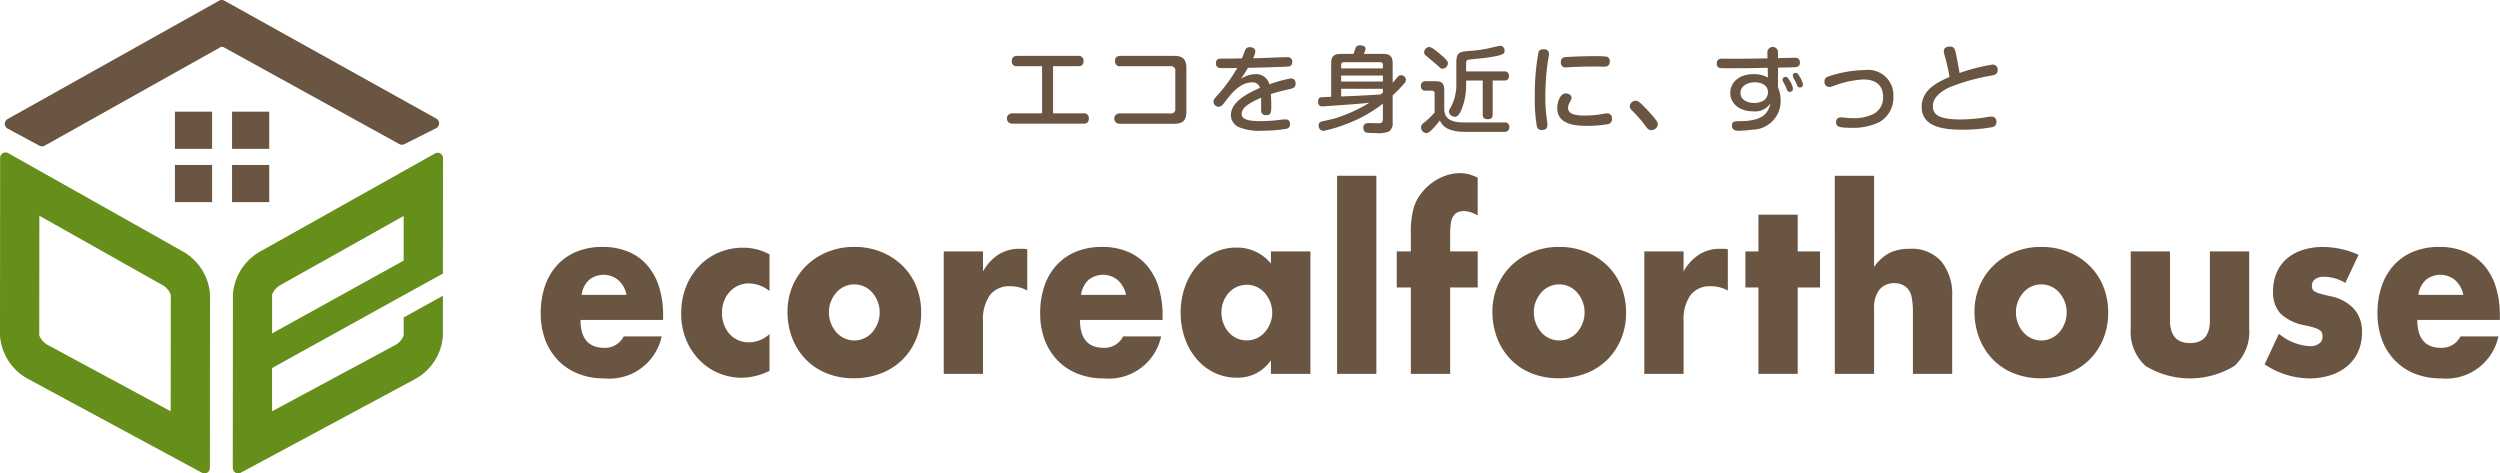 <svg xmlns="http://www.w3.org/2000/svg" width="193.189" height="36.581" viewBox="0 0 193.189 36.581">
  <g id="グループ_1463" data-name="グループ 1463" transform="translate(-5959 150.149)">
    <g id="グループ_1231" data-name="グループ 1231" transform="translate(5959 -150.149)">
      <g id="グループ_1230" data-name="グループ 1230" transform="translate(0 8.629)">
        <path id="パス_11493" data-name="パス 11493" d="M198.267,292.513l-13.429-7.56a.416.416,0,0,0-.62.362l-.012,13.73a4.14,4.14,0,0,0,2.189,3.368l13.417,7.238a.416.416,0,0,0,.613-.366l.011-13.412A4.146,4.146,0,0,0,198.267,292.513Zm-.862,3.368-.008,9.02-9.569-5.162a1.467,1.467,0,0,1-.588-.7l.008-9.247,9.573,5.389A1.454,1.454,0,0,1,197.4,295.881Z" transform="translate(-184.207 -281.749)" fill="#668e1a"/>
        <rect id="長方形_1837" data-name="長方形 1837" width="2.873" height="2.873" transform="translate(13.517)" fill="#6a5542"/>
        <rect id="長方形_1838" data-name="長方形 1838" width="2.873" height="2.873" transform="translate(20.806 2.873) rotate(180)" fill="#6a5542"/>
        <rect id="長方形_1839" data-name="長方形 1839" width="2.873" height="2.873" transform="translate(13.517 4.117)" fill="#6a5542"/>
        <rect id="長方形_1840" data-name="長方形 1840" width="2.873" height="2.873" transform="translate(20.806 6.991) rotate(180)" fill="#6a5542"/>
        <path id="パス_11494" data-name="パス 11494" d="M245.5,294.3l.008-8.918a.416.416,0,0,0-.62-.363l-13.434,7.534a4.151,4.151,0,0,0-2.182,3.36l-.011,13.411a.416.416,0,0,0,.613.367L243.3,302.48a4.148,4.148,0,0,0,2.2-3.368l0-3.1-3.034,1.681v1.4a1.453,1.453,0,0,1-.6.706l-9.569,5.142,0-3.34,10.166-5.628v0Zm-13.2,4.623,0-3a1.455,1.455,0,0,1,.594-.706l9.572-5.368,0,3.451Z" transform="translate(-211.273 -281.789)" fill="#668e1a"/>
      </g>
      <path id="パス_11495" data-name="パス 11495" d="M185.35,265.335l2.458,1.322a.421.421,0,0,0,.4,0l13.567-7.6a.288.288,0,0,1,.143-.037.3.3,0,0,1,.141.036l13.557,7.474a.421.421,0,0,0,.392.007l2.453-1.232a.421.421,0,0,0,.016-.743L202.1,255.451a.42.42,0,0,0-.41,0L185.344,264.6A.42.42,0,0,0,185.35,265.335Z" transform="translate(-184.76 -255.398)" fill="#6a5542"/>
    </g>
    <g id="グループ_1232" data-name="グループ 1232" transform="translate(6036.786 -146.645)">
      <path id="パス_11496" data-name="パス 11496" d="M384.951,270.652a.362.362,0,0,1,.421.4c0,.371-.254.4-.421.4h-5.509a.4.4,0,1,1,0-.8h2.319v-3.641h-1.911a.365.365,0,0,1-.429-.392c0-.385.276-.407.429-.407h4.694a.366.366,0,0,1,.422.4c0,.378-.269.4-.422.4H382.61v3.641Z" transform="translate(-379.02 -265.398)" fill="#6a5542"/>
      <path id="パス_11497" data-name="パス 11497" d="M404.19,270.659a.324.324,0,0,0,.371-.371v-2.914a.323.323,0,0,0-.371-.363h-3.873a.364.364,0,0,1-.414-.4c0-.305.181-.4.414-.4h4.142c.676,0,.959.247.959.959V270.5c0,.719-.284.959-.959.959h-4.215a.4.4,0,1,1,0-.8Z" transform="translate(-391.525 -265.398)" fill="#6a5542"/>
      <path id="パス_11498" data-name="パス 11498" d="M421.5,264.791a.35.35,0,0,1,.393-.254c.283,0,.406.153.406.327a1.428,1.428,0,0,1-.174.523c.218,0,.748-.014,1.468-.044.69-.029,1.112-.036,1.163-.036a.337.337,0,0,1,.393.363.313.313,0,0,1-.3.356c-.123.022-2.21.095-3.118.1-.095.182-.247.414-.538.858a1.989,1.989,0,0,1,1.1-.363,1.04,1.04,0,0,1,1.09.785,10.115,10.115,0,0,1,1.65-.458.365.365,0,0,1,.378.407c0,.291-.21.363-.443.414-.865.2-.959.226-1.475.385.037.392.037.763.037.894,0,.472,0,.741-.393.741s-.393-.276-.393-.516c0-.131.008-.712,0-.836-.966.436-1.5.77-1.5,1.257s.7.553,1.475.553a10.858,10.858,0,0,0,1.381-.087,3.746,3.746,0,0,1,.523-.044.322.322,0,0,1,.356.363c0,.254-.131.334-.334.371a11,11,0,0,1-1.773.139,4.284,4.284,0,0,1-1.78-.248,1.03,1.03,0,0,1-.683-.938c0-1.025,1.2-1.664,2.246-2.122a.568.568,0,0,0-.6-.429c-.952,0-1.65.916-2.006,1.388-.254.335-.378.5-.6.5a.406.406,0,0,1-.385-.407c0-.145.058-.211.538-.741a12.552,12.552,0,0,0,1.3-1.853c-.334.007-.916.014-1.228.014-.109,0-.421,0-.421-.371s.29-.363.407-.363c1.054-.007,1.17-.007,1.6-.022C421.337,265.235,421.431,264.966,421.5,264.791Z" transform="translate(-403.078 -264.392)" fill="#6a5542"/>
      <path id="パス_11499" data-name="パス 11499" d="M440.568,269.827a11.6,11.6,0,0,0,2.689-1.213c-.6.058-1.017.094-1.33.116-.189.014-2.231.16-2.274.16-.123,0-.349,0-.349-.371,0-.138.044-.291.189-.327.065-.014.138-.014.821-.044v-2.58c0-.545.218-.734.734-.734h.988c.029-.073.146-.436.189-.509a.337.337,0,0,1,.319-.153c.117,0,.429.022.429.269a1.551,1.551,0,0,1-.131.392h1.49c.515,0,.734.189.734.734v1.5c.058-.065.32-.371.378-.443a.35.35,0,0,1,.269-.145.386.386,0,0,1,.378.356.434.434,0,0,1-.145.305,10.834,10.834,0,0,1-.88.9v2.093a.758.758,0,0,1-.291.7,2.24,2.24,0,0,1-1.061.116,4.465,4.465,0,0,1-.662-.029c-.232-.051-.254-.305-.254-.385,0-.356.3-.356.465-.356.109,0,.676.015.69.015.2,0,.356-.022.356-.32v-1.192a10.655,10.655,0,0,1-2.878,1.592,10.335,10.335,0,0,1-1.723.509.393.393,0,0,1-.363-.422c0-.174.087-.276.291-.32C439.9,269.994,440.415,269.863,440.568,269.827Zm.516-3.873h3.227v-.276a.181.181,0,0,0-.2-.2h-2.82a.181.181,0,0,0-.2.2Zm3.227.553h-3.227v.465h3.227Zm0,1.025h-3.227v.589c1.381-.051,1.533-.058,3.045-.153a1.678,1.678,0,0,0,.182-.152Z" transform="translate(-415.233 -264.173)" fill="#6a5542"/>
      <path id="パス_11500" data-name="パス 11500" d="M465.669,270.187a.327.327,0,0,1,.371.349.349.349,0,0,1-.378.378H462.7c-1.534,0-1.81-.487-2.035-.879-.3.4-.77.973-1.032.973a.435.435,0,0,1-.414-.443c0-.174.073-.24.218-.356a5.807,5.807,0,0,0,.829-.792v-1.453a.194.194,0,0,0-.2-.232h-.487a.324.324,0,0,1-.371-.363.328.328,0,0,1,.371-.371h.683c.6,0,.749.153.749.755v1.4c0,.894.785,1.032,1.526,1.032Zm-4.883-5.2c.247.211.508.436.508.618a.441.441,0,0,1-.406.429c-.131,0-.16-.036-.473-.32-.029-.029-.741-.625-.828-.7a.291.291,0,0,1-.131-.24.439.439,0,0,1,.393-.422C460.067,264.359,460.547,264.78,460.786,264.991Zm4.854,1.257a.318.318,0,0,1,.371.334c0,.247-.095.371-.371.371h-.887v2.609c0,.131-.007.378-.356.378-.283,0-.414-.08-.414-.378v-2.609H462.7v.254a5.032,5.032,0,0,1-.32,1.9c-.065.174-.254.646-.538.646-.16,0-.465-.123-.465-.407,0-.08.014-.131.123-.3a3.774,3.774,0,0,0,.444-1.955v-1.512c0-.727.174-.857.93-.908a9.913,9.913,0,0,0,1.729-.248c.378-.087.691-.16.734-.16a.347.347,0,0,1,.334.371c0,.24,0,.371-1.605.581-.175.022-1.17.109-1.236.138-.131.051-.131.189-.131.356v.538Z" transform="translate(-427.191 -264.228)" fill="#6a5542"/>
      <path id="パス_11501" data-name="パス 11501" d="M482.342,265.279c0,.123-.1.668-.116.785a19.927,19.927,0,0,0-.167,2.551,11.641,11.641,0,0,0,.109,1.679c.015.116.051.393.051.487,0,.2-.08.393-.429.393a.357.357,0,0,1-.392-.3,12.662,12.662,0,0,1-.153-2.333,18.021,18.021,0,0,1,.283-3.365c.08-.24.255-.24.458-.24A.339.339,0,0,1,482.342,265.279Zm4.477,5.457a9.409,9.409,0,0,1-1.5.117c-.792,0-2.34-.036-2.34-1.374,0-.356.174-1.134.661-1.134.21,0,.443.131.443.334,0,.094,0,.1-.145.371a.87.87,0,0,0-.124.407c0,.531.639.6,1.337.6a8.483,8.483,0,0,0,.981-.066c.109-.014.574-.1.668-.1a.361.361,0,0,1,.407.392A.4.4,0,0,1,486.819,270.736Zm-.211-4.454c-.109,0-.589-.015-.69-.015-.7,0-1.512.022-2.064.058-.079.007-.153.014-.188.014a.361.361,0,0,1-.407-.4.344.344,0,0,1,.319-.392c.138-.022,1.221-.08,2.3-.08a6.459,6.459,0,0,1,.938.044c.109.029.225.131.225.371C487.037,266.245,486.775,266.282,486.608,266.282Z" transform="translate(-440.428 -264.632)" fill="#6a5542"/>
      <path id="パス_11502" data-name="パス 11502" d="M501.294,277.168c-.226,0-.335-.16-.451-.32a9.311,9.311,0,0,0-1.076-1.228.451.451,0,0,1-.145-.312.457.457,0,0,1,.45-.414c.16,0,.269.007,1.141.966.2.225.582.639.582.843A.511.511,0,0,1,501.294,277.168Z" transform="translate(-451.468 -270.613)" fill="#6a5542"/>
      <path id="パス_11503" data-name="パス 11503" d="M521.2,267.629a2.54,2.54,0,0,1,.2,1,2.2,2.2,0,0,1-2.173,2.268,10.467,10.467,0,0,1-1.054.087c-.16,0-.53,0-.53-.414,0-.32.2-.327.726-.334,1.744-.022,2.085-.683,2.246-1.381a1.389,1.389,0,0,1-1.33.625c-1.126,0-1.774-.64-1.774-1.425,0-.763.632-1.446,1.78-1.446a2.082,2.082,0,0,1,1.127.262l-.014-.756c-1.214.029-1.737.036-2.791.036-.138,0-.741,0-.843-.007a.318.318,0,0,1-.3-.363c0-.371.276-.371.472-.371.145,0,.8.007.93.007.9,0,1.49-.014,2.515-.029l-.008-.45a.411.411,0,1,1,.821-.007v.443c.146-.007,1.243-.036,1.286-.036.145,0,.407.022.407.371s-.226.363-.625.371c-.167.007-.916.022-1.068.022Zm-1.068.988a.762.762,0,0,0,.291-.611c0-.632-.647-.77-1.01-.77-.5,0-1.112.24-1.112.821s.618.778,1.025.778A1.414,1.414,0,0,0,520.134,268.618Zm1.439-1.475a.283.283,0,0,1-.022-.116.227.227,0,0,1,.24-.211c.138,0,.2.1.335.335a1.379,1.379,0,0,1,.232.6.237.237,0,0,1-.254.226.219.219,0,0,1-.211-.167c-.058-.153-.065-.167-.145-.342C521.718,267.419,521.595,267.193,521.573,267.142Zm.771-.436c0-.174.181-.2.232-.2.123,0,.167.073.305.3a1.747,1.747,0,0,1,.254.611.229.229,0,0,1-.24.218.22.22,0,0,1-.2-.138,3.123,3.123,0,0,0-.16-.341C522.365,266.83,522.343,266.794,522.343,266.706Z" transform="translate(-461.589 -264.381)" fill="#6a5542"/>
      <path id="パス_11504" data-name="パス 11504" d="M538.6,272.615c.059,0,.269.022.342.029a3.709,3.709,0,0,0,.538.029,3.338,3.338,0,0,0,1.511-.276,1.394,1.394,0,0,0,.843-1.359c0-1.01-.676-1.352-1.533-1.352a7.594,7.594,0,0,0-2.355.523.7.7,0,0,1-.269.058.384.384,0,0,1-.371-.422c0-.284.167-.356.458-.443a9.231,9.231,0,0,1,2.66-.443,1.956,1.956,0,0,1,2.209,2.05,2.18,2.18,0,0,1-1.075,1.969,4.712,4.712,0,0,1-2.21.443c-.93,0-1.141-.094-1.141-.422C538.206,272.855,538.235,272.615,538.6,272.615Z" transform="translate(-474.105 -267.049)" fill="#6a5542"/>
      <path id="パス_11505" data-name="パス 11505" d="M561.57,265.805a.385.385,0,0,1,.422.422c0,.341-.247.385-.625.45a15.655,15.655,0,0,0-3.045.858c-.473.218-1.337.683-1.337,1.475,0,.61.378,1.032,2.129,1.032a12.79,12.79,0,0,0,2.216-.211,1.2,1.2,0,0,1,.16-.007.369.369,0,0,1,.406.407c0,.312-.188.378-.406.421a12.84,12.84,0,0,1-2.232.182c-1.344,0-3.139-.167-3.139-1.758,0-1.366,1.294-1.941,2.151-2.318a14.8,14.8,0,0,0-.341-1.534,2.166,2.166,0,0,1-.1-.458c0-.305.3-.356.451-.356.377,0,.414.174.516.683.059.3.218,1.1.248,1.359A14.828,14.828,0,0,1,561.57,265.805Z" transform="translate(-485.407 -264.315)" fill="#6a5542"/>
    </g>
    <g id="グループ_1233" data-name="グループ 1233" transform="translate(6000.793 -136.769)">
      <path id="パス_11506" data-name="パス 11506" d="M291.946,308.823q0,2.158,1.845,2.158a1.617,1.617,0,0,0,1.492-.885h2.934a4.133,4.133,0,0,1-4.443,3.246,5.363,5.363,0,0,1-2-.359,4.4,4.4,0,0,1-1.551-1.024,4.6,4.6,0,0,1-1-1.586,5.761,5.761,0,0,1-.352-2.066,6.353,6.353,0,0,1,.336-2.13,4.542,4.542,0,0,1,.955-1.613,4.189,4.189,0,0,1,1.5-1.023,5.206,5.206,0,0,1,1.987-.36,5.094,5.094,0,0,1,1.961.36,3.952,3.952,0,0,1,1.476,1.042,4.632,4.632,0,0,1,.922,1.669,7.212,7.212,0,0,1,.319,2.222v.351Zm3.555-1.937a2.051,2.051,0,0,0-.62-1.125,1.785,1.785,0,0,0-2.288-.019,1.894,1.894,0,0,0-.562,1.144Z" transform="translate(-288.878 -297.481)" fill="#6a5542"/>
      <path id="パス_11507" data-name="パス 11507" d="M322.87,306.675a2.643,2.643,0,0,0-1.593-.59,1.99,1.99,0,0,0-1.475.636,2.178,2.178,0,0,0-.444.72,2.574,2.574,0,0,0-.159.931,2.516,2.516,0,0,0,.159.913,2.256,2.256,0,0,0,.436.72,1.9,1.9,0,0,0,.663.47,2.054,2.054,0,0,0,.821.166A2.373,2.373,0,0,0,322.87,310v2.84a4.963,4.963,0,0,1-2.129.535,4.623,4.623,0,0,1-1.785-.351,4.47,4.47,0,0,1-1.493-1.005,4.938,4.938,0,0,1-1.031-1.568,5.181,5.181,0,0,1-.386-2.038,5.55,5.55,0,0,1,.368-2.057,4.968,4.968,0,0,1,1.006-1.6,4.527,4.527,0,0,1,1.517-1.051,4.732,4.732,0,0,1,1.886-.378,4.176,4.176,0,0,1,2.046.516Z" transform="translate(-305.198 -297.565)" fill="#6a5542"/>
      <path id="パス_11508" data-name="パス 11508" d="M336.621,308.178a4.993,4.993,0,0,1,.385-1.964,4.824,4.824,0,0,1,1.073-1.586,5.026,5.026,0,0,1,1.635-1.06,5.414,5.414,0,0,1,2.07-.387,5.493,5.493,0,0,1,2.054.378,5,5,0,0,1,1.643,1.051,4.72,4.72,0,0,1,1.082,1.6,5.333,5.333,0,0,1,.385,2.056,5.229,5.229,0,0,1-.394,2.056,4.878,4.878,0,0,1-1.082,1.6,4.752,4.752,0,0,1-1.651,1.042,5.793,5.793,0,0,1-2.087.369,5.544,5.544,0,0,1-2.046-.369,4.652,4.652,0,0,1-1.618-1.051,4.9,4.9,0,0,1-1.064-1.632A5.564,5.564,0,0,1,336.621,308.178Zm3.2.037a2.326,2.326,0,0,0,.159.876,2.37,2.37,0,0,0,.419.692,1.844,1.844,0,0,0,.62.461,1.835,1.835,0,0,0,1.526,0,1.844,1.844,0,0,0,.621-.461,2.377,2.377,0,0,0,.419-.692,2.275,2.275,0,0,0,.159-.857,2.231,2.231,0,0,0-.159-.839,2.391,2.391,0,0,0-.419-.692,1.849,1.849,0,0,0-.621-.461,1.839,1.839,0,0,0-1.526,0,1.85,1.85,0,0,0-.62.461,2.41,2.41,0,0,0-.419.682A2.162,2.162,0,0,0,339.823,308.215Z" transform="translate(-317.558 -297.481)" fill="#6a5542"/>
      <path id="パス_11509" data-name="パス 11509" d="M366.854,303.752h3.034V305.3a3.68,3.68,0,0,1,1.191-1.3,2.976,2.976,0,0,1,1.643-.452h.26a1.678,1.678,0,0,1,.327.037v3.19a2.672,2.672,0,0,0-1.308-.332,1.867,1.867,0,0,0-1.584.692,3.28,3.28,0,0,0-.529,2.019v4.058h-3.034Z" transform="translate(-335.72 -297.703)" fill="#6a5542"/>
      <path id="パス_11510" data-name="パス 11510" d="M388.607,308.823q0,2.158,1.845,2.158a1.617,1.617,0,0,0,1.492-.885h2.934a4.133,4.133,0,0,1-4.443,3.246,5.363,5.363,0,0,1-2-.359,4.4,4.4,0,0,1-1.551-1.024,4.6,4.6,0,0,1-1-1.586,5.761,5.761,0,0,1-.352-2.066,6.352,6.352,0,0,1,.336-2.13,4.541,4.541,0,0,1,.956-1.613,4.189,4.189,0,0,1,1.5-1.023,5.207,5.207,0,0,1,1.987-.36,5.094,5.094,0,0,1,1.961.36,3.952,3.952,0,0,1,1.476,1.042,4.632,4.632,0,0,1,.922,1.669,7.211,7.211,0,0,1,.319,2.222v.351Zm3.555-1.937a2.052,2.052,0,0,0-.62-1.125,1.785,1.785,0,0,0-2.288-.019,1.893,1.893,0,0,0-.562,1.144Z" transform="translate(-346.944 -297.481)" fill="#6a5542"/>
      <path id="パス_11511" data-name="パス 11511" d="M419.682,303.614h3.051v9.461h-3.051v-1.051a3.081,3.081,0,0,1-2.632,1.346,3.939,3.939,0,0,1-1.727-.378,4.186,4.186,0,0,1-1.375-1.06,4.976,4.976,0,0,1-.914-1.6,5.972,5.972,0,0,1-.327-2.01,5.809,5.809,0,0,1,.319-1.927,5.059,5.059,0,0,1,.888-1.6,4.235,4.235,0,0,1,1.358-1.078,3.826,3.826,0,0,1,1.744-.4,3.358,3.358,0,0,1,2.666,1.235Zm-3.823,4.7a2.387,2.387,0,0,0,.151.857,2.227,2.227,0,0,0,.411.692,1.843,1.843,0,0,0,1.4.627,1.806,1.806,0,0,0,.763-.166,1.846,1.846,0,0,0,.62-.461,2.419,2.419,0,0,0,.419-.682,2.17,2.17,0,0,0,.159-.83,2.237,2.237,0,0,0-.159-.839,2.381,2.381,0,0,0-.419-.692,1.847,1.847,0,0,0-.62-.461,1.806,1.806,0,0,0-.763-.166,1.842,1.842,0,0,0-1.4.627,2.286,2.286,0,0,0-.411.673A2.2,2.2,0,0,0,415.859,308.317Z" transform="translate(-363.264 -297.565)" fill="#6a5542"/>
      <path id="パス_11512" data-name="パス 11512" d="M446.017,289.415v15.308h-3.035V289.415Z" transform="translate(-381.451 -289.212)" fill="#6a5542"/>
      <path id="パス_11513" data-name="パス 11513" d="M458.654,297.741v6.676h-3.035v-6.676h-1.09v-2.785h1.09v-1.42a7.053,7.053,0,0,1,.2-1.881,3.461,3.461,0,0,1,.537-1.1,4.082,4.082,0,0,1,1.928-1.448,3.347,3.347,0,0,1,1.124-.2,2.636,2.636,0,0,1,.713.092,3.887,3.887,0,0,1,.662.258v2.914a3.229,3.229,0,0,0-.561-.249,1.793,1.793,0,0,0-.545-.083,1.177,1.177,0,0,0-.377.064.811.811,0,0,0-.36.268,1.187,1.187,0,0,0-.227.581,7.017,7.017,0,0,0-.058,1.023v1.18h2.129v2.785Z" transform="translate(-388.387 -288.907)" fill="#6a5542"/>
      <path id="パス_11514" data-name="パス 11514" d="M473.046,308.178a4.994,4.994,0,0,1,.385-1.964,4.825,4.825,0,0,1,1.073-1.586,5.027,5.027,0,0,1,1.635-1.06,5.414,5.414,0,0,1,2.07-.387,5.493,5.493,0,0,1,2.054.378,5,5,0,0,1,1.643,1.051,4.721,4.721,0,0,1,1.082,1.6,5.333,5.333,0,0,1,.385,2.056,5.23,5.23,0,0,1-.394,2.056,4.879,4.879,0,0,1-1.082,1.6,4.752,4.752,0,0,1-1.651,1.042,5.793,5.793,0,0,1-2.087.369,5.544,5.544,0,0,1-2.046-.369,4.653,4.653,0,0,1-1.618-1.051,4.9,4.9,0,0,1-1.064-1.632A5.566,5.566,0,0,1,473.046,308.178Zm3.2.037a2.326,2.326,0,0,0,.159.876,2.37,2.37,0,0,0,.419.692,1.844,1.844,0,0,0,.62.461,1.835,1.835,0,0,0,1.526,0,1.844,1.844,0,0,0,.62-.461,2.378,2.378,0,0,0,.419-.692,2.275,2.275,0,0,0,.159-.857,2.231,2.231,0,0,0-.159-.839,2.392,2.392,0,0,0-.419-.692,1.85,1.85,0,0,0-.62-.461,1.839,1.839,0,0,0-1.526,0,1.85,1.85,0,0,0-.62.461,2.41,2.41,0,0,0-.419.682A2.162,2.162,0,0,0,476.248,308.215Z" transform="translate(-399.511 -297.481)" fill="#6a5542"/>
      <path id="パス_11515" data-name="パス 11515" d="M502.44,303.752h3.034V305.3a3.681,3.681,0,0,1,1.191-1.3,2.976,2.976,0,0,1,1.643-.452h.26a1.678,1.678,0,0,1,.327.037v3.19a2.672,2.672,0,0,0-1.308-.332,1.869,1.869,0,0,0-1.584.692,3.284,3.284,0,0,0-.528,2.019v4.058H502.44Z" transform="translate(-417.168 -297.703)" fill="#6a5542"/>
      <path id="パス_11516" data-name="パス 11516" d="M526.048,302.569v6.676h-3.035v-6.676h-1.006v-2.785h1.006v-2.84h3.035v2.84h1.726v2.785Z" transform="translate(-428.923 -293.735)" fill="#6a5542"/>
      <path id="パス_11517" data-name="パス 11517" d="M539.307,289.415h3.035v7.045a3.393,3.393,0,0,1,1.258-1.116,3.614,3.614,0,0,1,1.492-.286,3.031,3.031,0,0,1,2.456.987,4.011,4.011,0,0,1,.83,2.665v6.012h-3.035v-4.777a5.421,5.421,0,0,0-.1-1.162,1.392,1.392,0,0,0-.335-.682,1.351,1.351,0,0,0-.972-.387,1.433,1.433,0,0,0-1.182.507,2.245,2.245,0,0,0-.411,1.448v5.053h-3.035Z" transform="translate(-439.315 -289.212)" fill="#6a5542"/>
      <path id="パス_11518" data-name="パス 11518" d="M566.348,308.178a4.986,4.986,0,0,1,.386-1.964,4.81,4.81,0,0,1,1.073-1.586,5.02,5.02,0,0,1,1.635-1.06,5.416,5.416,0,0,1,2.071-.387,5.492,5.492,0,0,1,2.054.378,5,5,0,0,1,1.643,1.051,4.725,4.725,0,0,1,1.081,1.6,5.334,5.334,0,0,1,.386,2.056,5.231,5.231,0,0,1-.394,2.056,4.885,4.885,0,0,1-1.081,1.6,4.758,4.758,0,0,1-1.651,1.042,5.793,5.793,0,0,1-2.087.369,5.545,5.545,0,0,1-2.045-.369,4.647,4.647,0,0,1-1.618-1.051,4.883,4.883,0,0,1-1.064-1.632A5.557,5.557,0,0,1,566.348,308.178Zm3.2.037a2.325,2.325,0,0,0,.159.876,2.362,2.362,0,0,0,.419.692,1.836,1.836,0,0,0,.62.461,1.834,1.834,0,0,0,1.525,0,1.844,1.844,0,0,0,.621-.461,2.378,2.378,0,0,0,.419-.692,2.276,2.276,0,0,0,.159-.857,2.233,2.233,0,0,0-.159-.839,2.392,2.392,0,0,0-.419-.692,1.85,1.85,0,0,0-.621-.461,1.838,1.838,0,0,0-1.525,0,1.841,1.841,0,0,0-.62.461,2.4,2.4,0,0,0-.419.682A2.162,2.162,0,0,0,569.55,308.215Z" transform="translate(-455.559 -297.481)" fill="#6a5542"/>
      <path id="パス_11519" data-name="パス 11519" d="M599.616,304.057v5.33q0,1.752,1.542,1.752t1.542-1.752v-5.33h3.035v5.976a3.535,3.535,0,0,1-1.149,2.877,6.611,6.611,0,0,1-6.857,0,3.535,3.535,0,0,1-1.148-2.877v-5.976Z" transform="translate(-473.72 -298.008)" fill="#6a5542"/>
      <path id="パス_11520" data-name="パス 11520" d="M628.725,305.965a3.3,3.3,0,0,0-1.643-.48,1.15,1.15,0,0,0-.679.184.58.58,0,0,0-.26.5.707.707,0,0,0,.042.267.454.454,0,0,0,.185.194,1.5,1.5,0,0,0,.419.166c.184.049.428.111.729.184a3.373,3.373,0,0,1,1.878.987,2.662,2.662,0,0,1,.62,1.817,3.57,3.57,0,0,1-.3,1.494,3.131,3.131,0,0,1-.838,1.116,3.857,3.857,0,0,1-1.291.7,5.281,5.281,0,0,1-1.66.249,6.294,6.294,0,0,1-3.437-1.088l1.106-2.361a4.082,4.082,0,0,0,2.414.959,1.109,1.109,0,0,0,.688-.2.622.622,0,0,0,.268-.517.939.939,0,0,0-.042-.3.483.483,0,0,0-.176-.221,1.35,1.35,0,0,0-.394-.184q-.259-.083-.679-.175a3.731,3.731,0,0,1-1.97-.932,2.443,2.443,0,0,1-.562-1.706,3.638,3.638,0,0,1,.269-1.429,2.928,2.928,0,0,1,.771-1.079,3.518,3.518,0,0,1,1.215-.682,4.963,4.963,0,0,1,1.584-.24,6.627,6.627,0,0,1,2.766.608Z" transform="translate(-489.283 -297.481)" fill="#6a5542"/>
      <path id="パス_11521" data-name="パス 11521" d="M647.432,308.823q0,2.158,1.845,2.158a1.618,1.618,0,0,0,1.492-.885H653.7a4.133,4.133,0,0,1-4.443,3.246,5.363,5.363,0,0,1-2-.359,4.4,4.4,0,0,1-1.551-1.024,4.6,4.6,0,0,1-1-1.586,5.761,5.761,0,0,1-.352-2.066,6.352,6.352,0,0,1,.336-2.13,4.541,4.541,0,0,1,.955-1.613,4.19,4.19,0,0,1,1.5-1.023,5.206,5.206,0,0,1,1.987-.36,5.094,5.094,0,0,1,1.961.36,3.952,3.952,0,0,1,1.476,1.042,4.633,4.633,0,0,1,.922,1.669,7.211,7.211,0,0,1,.319,2.222v.351Zm3.555-1.937a2.052,2.052,0,0,0-.621-1.125,1.785,1.785,0,0,0-2.288-.019,1.894,1.894,0,0,0-.562,1.144Z" transform="translate(-502.425 -297.481)" fill="#6a5542"/>
    </g>
  </g>
</svg>

